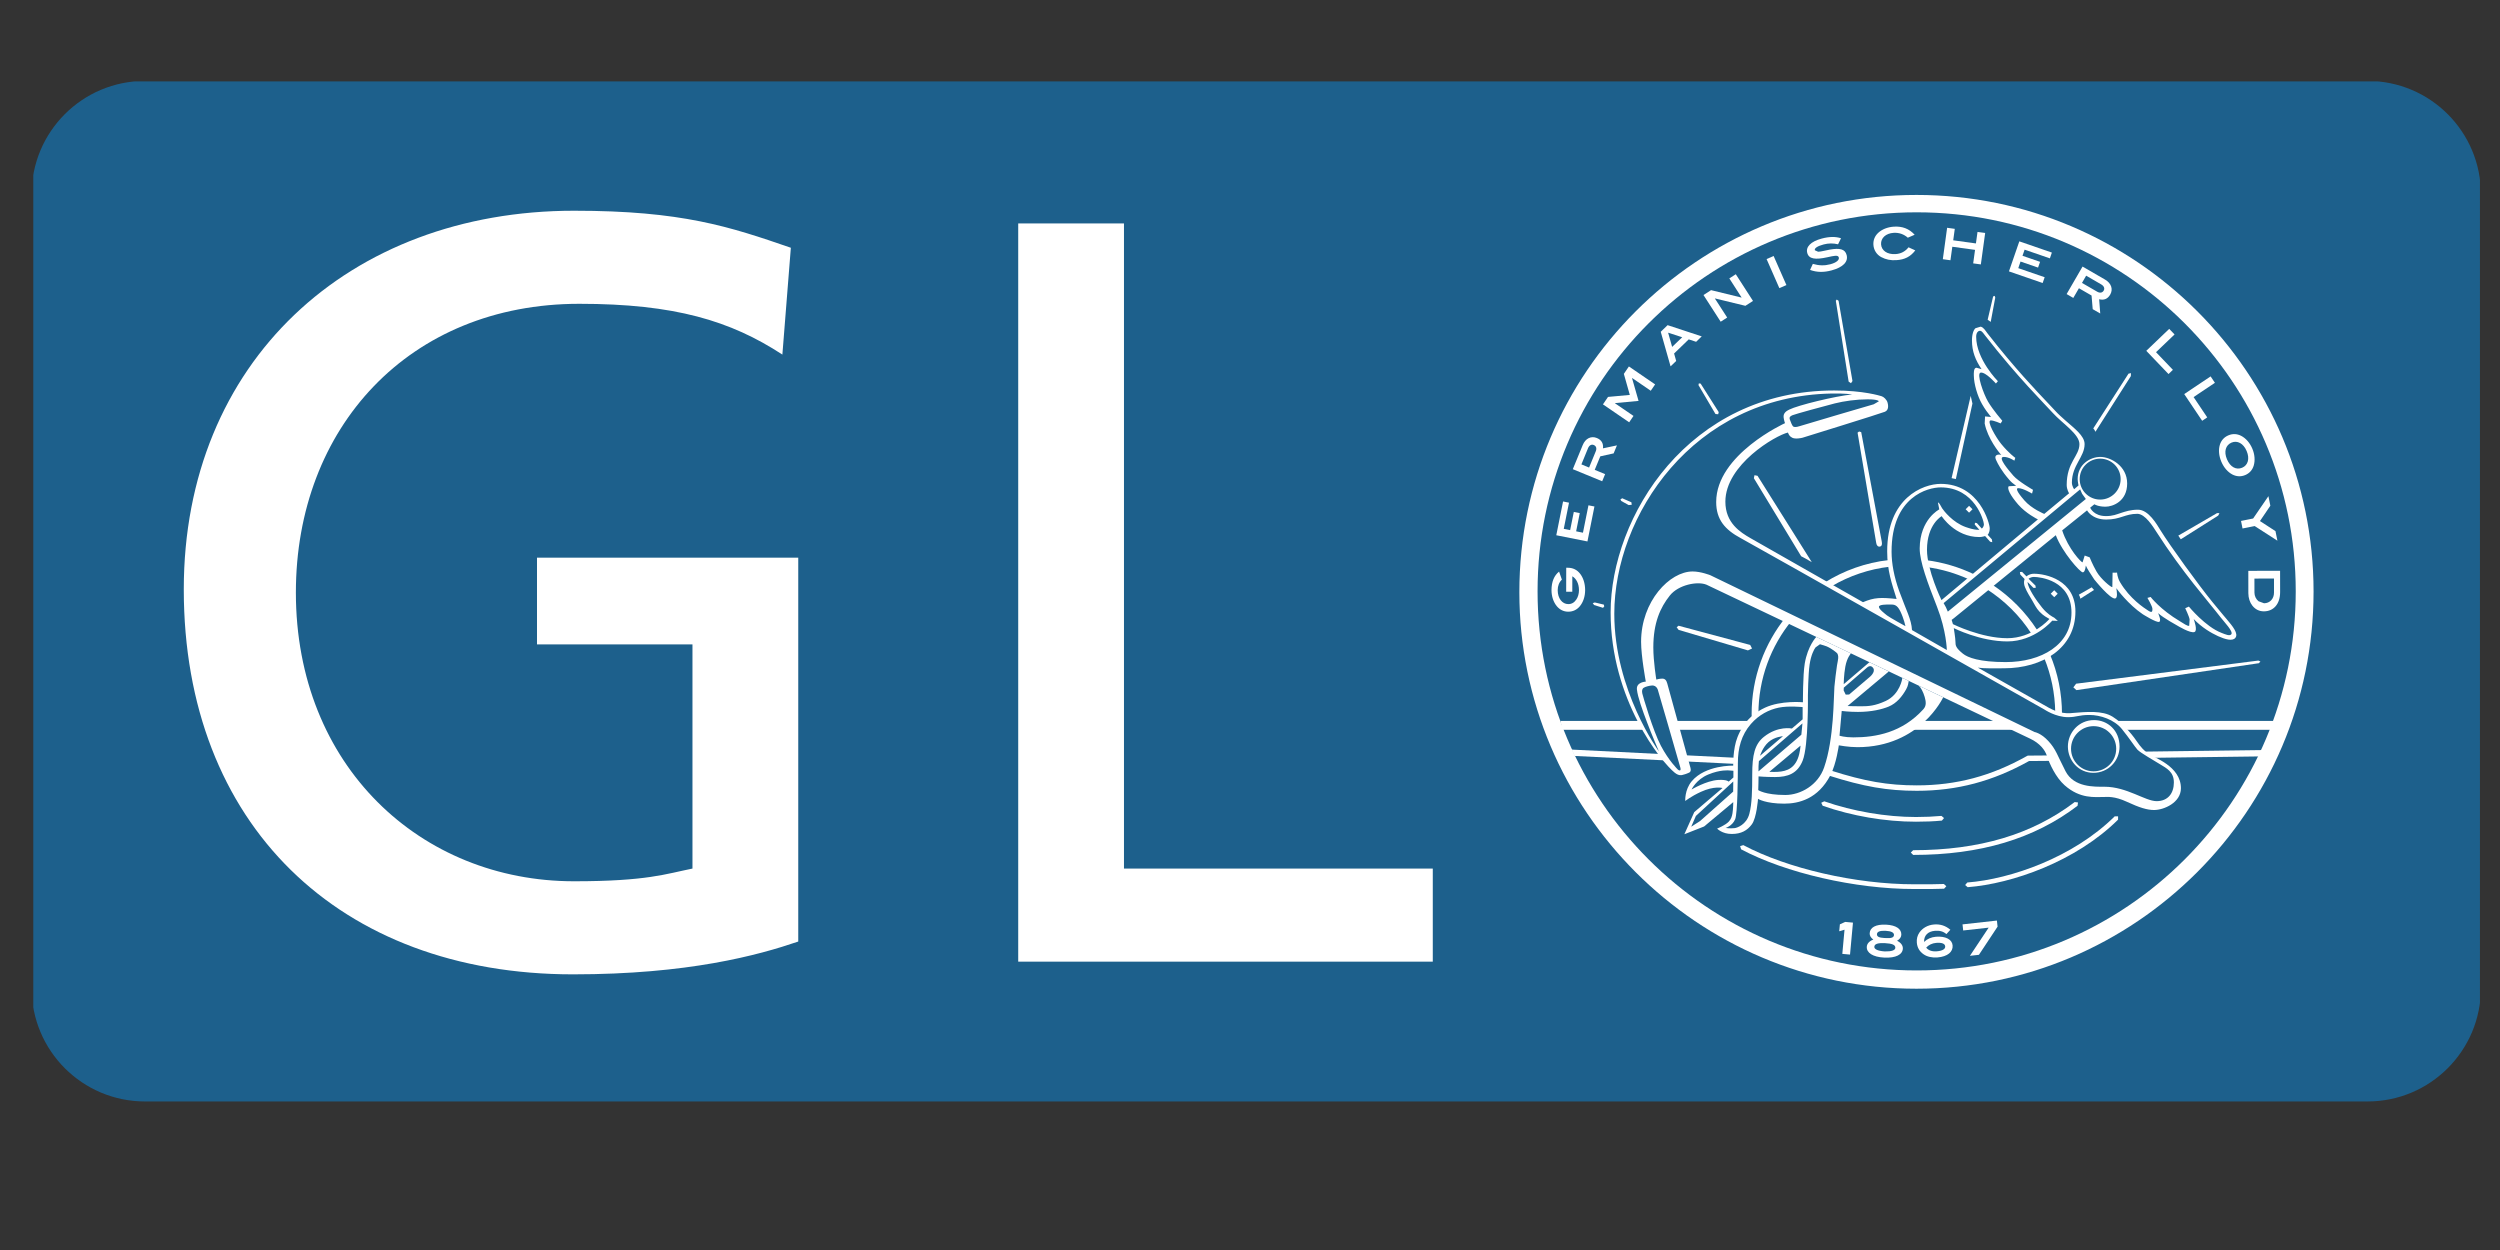 <?xml version="1.0" encoding="utf-8"?>
<!-- Generator: Adobe Illustrator 16.0.4, SVG Export Plug-In . SVG Version: 6.00 Build 0)  -->
<!DOCTYPE svg PUBLIC "-//W3C//DTD SVG 1.1//EN" "http://www.w3.org/Graphics/SVG/1.1/DTD/svg11.dtd">
<svg version="1.1" id="Ebene_1" xmlns="http://www.w3.org/2000/svg" xmlns:xlink="http://www.w3.org/1999/xlink" x="0px" y="0px"
	 width="230px" height="115px" viewBox="0 0 230 115" enable-background="new 0 0 230 115" xml:space="preserve">
<rect x="0" y="0" width="230" height="115" fill="#333333" stroke="none"/>
<g>
	<g>
		<defs>
			<polygon id="SVGID_1_" points="3.062,7.486 228.153,7.486 228.153,101.334 3.062,101.334 3.062,7.486 			"/>
		</defs>
		<clipPath id="SVGID_2_">
			<use xlink:href="#SVGID_1_"  overflow="visible"/>
		</clipPath>
		<path clip-path="url(#SVGID_2_)" fill="#1D608C" d="M115.577,7.446h102.234c5.761,0,10.433,4.669,10.433,10.43v73.023
			c0,5.766-4.672,10.435-10.433,10.435H13.343c-5.763,0-10.433-4.669-10.433-10.435V17.876c0-5.761,4.67-10.43,10.433-10.43"/>
	</g>
	<path fill="#FFFFFF" d="M71.979,32.622c-4.766-3.115-9.923-4.672-18.681-4.672c-15.666,0-26.077,11.387-26.077,26.565
		c0,15.956,11.483,26.562,25.591,26.562c6.713,0,8.464-0.682,10.895-1.169V59.282H49.404v-7.979h24.035v35.319
		c-3.699,1.264-10.121,3.018-20.724,3.018c-21.504,0-35.807-13.817-35.807-35.421c0-20.917,15.178-34.832,35.904-34.832
		c9.923,0,14.303,1.46,19.946,3.406"/>
	<polyline fill="#FFFFFF" points="93.676,20.556 103.405,20.556 103.405,79.909 131.816,79.909 131.816,88.472 93.676,88.472 	"/>
	<g>
		<defs>
			<path id="SVGID_3_" d="M139.781,54.479c0,20.172,16.367,36.54,36.542,36.54c20.171,0,36.542-16.368,36.542-36.54
				c0-20.171-16.371-36.544-36.542-36.544C156.148,17.934,139.781,34.307,139.781,54.479L139.781,54.479L139.781,54.479z"/>
		</defs>
		<clipPath id="SVGID_4_">
			<use xlink:href="#SVGID_3_"  overflow="visible"/>
		</clipPath>
		<path clip-path="url(#SVGID_4_)" fill="#FFFFFF" d="M164.31,56.752c-1.976,2.451-3.16,5.563-3.16,8.951l0.011,0.355l0.613-0.357
			c0-3.274,1.157-6.287,3.092-8.64"/>
		<path clip-path="url(#SVGID_4_)" fill="#FFFFFF" d="M173.765,51.523c-2.132,0.247-4.122,0.965-5.862,2.051l0.627,0.347
			c1.602-0.938,3.408-1.564,5.337-1.784"/>
		<path clip-path="url(#SVGID_4_)" fill="#FFFFFF" d="M181.633,52.847c-1.375-0.666-2.87-1.116-4.443-1.315l0.118,0.647
			c1.333,0.185,2.605,0.562,3.789,1.102"/>
		<path clip-path="url(#SVGID_4_)" fill="#FFFFFF" d="M187.43,57.981c-1.076-1.668-2.488-3.096-4.141-4.191l-0.498,0.42
			c1.638,1.051,3.038,2.445,4.096,4.081"/>
		<path clip-path="url(#SVGID_4_)" fill="#FFFFFF" d="M189.703,65.705c0-1.952-0.392-3.814-1.106-5.511l-0.529,0.347
			c0.634,1.544,0.989,3.23,1.013,4.991"/>
		<polyline clip-path="url(#SVGID_4_)" fill="#FFFFFF" points="155.209,70.059 159.504,70.271 159.576,69.71 155.05,69.485 		"/>
		<polyline clip-path="url(#SVGID_4_)" fill="#FFFFFF" points="152.693,69.367 144.587,68.961 144.866,69.548 153.164,69.954 		"/>
		<polyline clip-path="url(#SVGID_4_)" fill="#FFFFFF" points="197.144,69.15 208.253,69.005 207.974,69.59 197.947,69.719 		"/>
		<polyline clip-path="url(#SVGID_4_)" fill="#FFFFFF" points="151.207,67.141 143.744,67.141 143.559,66.327 150.742,66.327 		"/>
		<polyline clip-path="url(#SVGID_4_)" fill="#FFFFFF" points="160.253,67.141 154.435,67.141 154.201,66.327 160.824,66.327 		"/>
		<polyline clip-path="url(#SVGID_4_)" fill="#FFFFFF" points="185.277,67.141 175.907,67.141 176.963,66.327 183.624,66.327 		"/>
		<polyline clip-path="url(#SVGID_4_)" fill="#FFFFFF" points="194.769,66.327 209.669,66.327 209.173,67.141 195.581,67.141 		"/>
		<path clip-path="url(#SVGID_4_)" fill="#FFFFFF" d="M167.554,73.854l0.134,0.277c2.702,0.945,5.75,1.466,8.582,1.466
			c0.853,0,1.629-0.03,2.385-0.103l0.196-0.233l-0.235-0.198c-0.742,0.067-1.51,0.102-2.346,0.102c-2.745,0-5.82-0.525-8.438-1.444
			L167.554,73.854L167.554,73.854z"/>
		<path clip-path="url(#SVGID_4_)" fill="#FFFFFF" d="M190.873,73.788c-3.917,2.982-8.778,4.43-14.862,4.43l-0.217,0.217
			l0.217,0.218c6.181,0,11.128-1.479,15.123-4.521l0.044-0.304L190.873,73.788L190.873,73.788z"/>
		<path clip-path="url(#SVGID_4_)" fill="#FFFFFF" d="M194.556,75.101c-3.812,3.775-9.559,5.778-13.563,6.088l-0.201,0.233
			l0.234,0.199c4.085-0.317,9.949-2.359,13.836-6.213l0.002-0.308H194.556L194.556,75.101z"/>
		<path clip-path="url(#SVGID_4_)" fill="#FFFFFF" d="M160.091,77.843l0.091,0.294c4.107,2.183,10.499,3.652,15.9,3.652h0.524
			c0.825,0,1.606,0.003,2.249-0.027l0.208-0.227l-0.227-0.208c-0.633,0.027-1.41,0.027-2.23,0.027h-0.524
			c-5.339,0-11.647-1.448-15.697-3.602L160.091,77.843L160.091,77.843z"/>
		<path clip-path="url(#SVGID_4_)" fill="#FFFFFF" d="M186.607,69.516l-0.065,0.005l-0.055,0.027
			c-3.283,1.849-6.505,2.706-10.144,2.706c-2.646,0-4.797-0.372-7.933-1.375l-0.15,0.476c3.189,1.017,5.382,1.398,8.083,1.398
			c3.704,0,6.989-0.871,10.328-2.738l2.143-0.017l-0.005-0.499"/>
		<path clip-path="url(#SVGID_4_)" fill="#FFFFFF" d="M176.332,89.28c-19.259,0-34.876-15.612-34.876-34.874
			c0-19.261,15.617-34.873,34.876-34.873c19.262,0,34.876,15.612,34.876,34.873C211.208,73.668,195.594,89.28,176.332,89.28
			 M176.313,17.89c-20.148,0-36.537,16.387-36.537,36.535c0,20.146,16.389,36.537,36.537,36.537
			c20.146,0,36.535-16.391,36.535-36.537C212.849,34.277,196.46,17.89,176.313,17.89"/>
		<path clip-path="url(#SVGID_4_)" fill="#FFFFFF" d="M145.354,52.762c0.296,0.369,0.479,0.907,0.479,1.532
			c-0.002,0.586-0.183,1.113-0.487,1.479c-0.274,0.33-0.64,0.503-1.064,0.503c-0.421,0-0.781-0.178-1.057-0.508
			c-0.308-0.375-0.487-0.904-0.487-1.479c0.003-0.765,0.244-1.344,0.698-1.703l0.258,0.74c-0.251,0.235-0.386,0.57-0.386,0.968
			c0,0.755,0.416,1.284,0.976,1.284c0.305,0,0.552-0.141,0.741-0.428c0.148-0.217,0.24-0.524,0.24-0.856
			c0.003-0.597-0.254-1.075-0.612-1.274l-0.002,1.418h-0.563l0.005-2.204h0.168C144.702,52.235,145.074,52.415,145.354,52.762"/>
		<polyline clip-path="url(#SVGID_4_)" fill="#FFFFFF" points="146.045,49.813 143.178,49.243 143.802,46.135 144.349,46.246 
			143.866,48.655 144.453,48.771 144.79,47.098 145.338,47.207 145.005,48.882 145.632,49.009 146.138,46.488 146.688,46.597 		"/>
		<path clip-path="url(#SVGID_4_)" fill="#FFFFFF" d="M146.625,40.94c-0.206-0.085-0.414,0.021-0.529,0.3l-0.607,1.484l0.707,0.291
			l0.612-1.488C146.923,41.25,146.849,41.033,146.625,40.94 M148.455,41.712l-1.229,0.272l-0.511,1.243l0.957,0.393l-0.271,0.656
			l-2.703-1.112l0.91-2.211c0.249-0.62,0.778-0.874,1.303-0.656c0.426,0.175,0.615,0.497,0.562,0.95l1.285-0.273L148.455,41.712
			L148.455,41.712z"/>
		<polyline clip-path="url(#SVGID_4_)" fill="#FFFFFF" points="151.87,35.95 150.155,34.776 150.148,34.79 150.747,36.883 
			148.577,37.086 148.57,37.096 150.282,38.265 149.883,38.852 147.471,37.202 147.939,36.516 149.942,36.333 149.394,34.397 
			149.859,33.713 152.271,35.365 		"/>
		<path clip-path="url(#SVGID_4_)" fill="#FFFFFF" d="M153.467,30.607l0.369,1.308l0.927-0.888 M156.043,31.446l-0.68-0.224
			l-1.347,1.301l0.193,0.686l-0.517,0.497l-0.905-3.182l0.633-0.61l3.14,1.033L156.043,31.446L156.043,31.446z"/>
		<polyline clip-path="url(#SVGID_4_)" fill="#FFFFFF" points="160.576,28.135 157.782,27.456 157.769,27.46 158.901,29.214 
			158.303,29.598 156.72,27.142 157.418,26.693 160.214,27.377 160.228,27.373 159.098,25.612 159.693,25.229 161.276,27.687 		"/>
		<polyline clip-path="url(#SVGID_4_)" fill="#FFFFFF" points="163.7,26.509 162.526,23.835 163.173,23.551 164.35,26.227 		"/>
		<path clip-path="url(#SVGID_4_)" fill="#FFFFFF" d="M167.778,22.488c-0.589,0.157-0.864,0.351-0.813,0.536l0.301,0.136
			c0.286-0.004,0.643-0.12,1.09-0.198c0.906-0.155,1.389-0.053,1.534,0.501c0.164,0.61-0.316,1.127-1.388,1.414
			c-0.707,0.189-1.333,0.189-1.976-0.044l0.254-0.557c0.561,0.167,1.079,0.177,1.606,0.037c0.568-0.15,0.845-0.397,0.783-0.628
			c-0.068-0.25-0.433-0.152-1.043-0.021c-1.111,0.248-1.712,0.171-1.86-0.393c-0.149-0.552,0.312-1.051,1.333-1.323
			c0.689-0.186,1.286-0.192,1.773-0.028l-0.271,0.555C168.647,22.366,168.218,22.373,167.778,22.488"/>
		<path clip-path="url(#SVGID_4_)" fill="#FFFFFF" d="M175.519,21.869c-0.344-0.305-0.783-0.481-1.305-0.448
			c-0.727,0.046-1.19,0.487-1.156,1.054c0.037,0.573,0.562,0.952,1.336,0.901c0.492-0.032,0.874-0.231,1.192-0.624l0.619,0.286
			c-0.448,0.583-0.981,0.851-1.744,0.896c-0.516,0.035-0.957-0.052-1.394-0.284c-0.407-0.219-0.685-0.643-0.714-1.13
			c-0.025-0.42,0.123-0.799,0.437-1.095c0.347-0.323,0.856-0.534,1.444-0.573c0.785-0.049,1.404,0.189,1.915,0.744"/>
		<polyline clip-path="url(#SVGID_4_)" fill="#FFFFFF" points="181.533,24.23 181.704,22.987 179.613,22.701 179.441,23.944 
			178.74,23.847 179.135,20.956 179.84,21.054 179.696,22.109 181.785,22.396 181.931,21.338 182.635,21.435 182.238,24.327 		"/>
		<polyline clip-path="url(#SVGID_4_)" fill="#FFFFFF" points="184.823,24.967 185.778,22.204 188.772,23.237 188.59,23.768 
			186.264,22.969 186.069,23.533 187.687,24.087 187.502,24.619 185.889,24.062 185.681,24.669 188.109,25.506 187.924,26.037 		"/>
		<path clip-path="url(#SVGID_4_)" fill="#FFFFFF" d="M193.542,26.73c0.11-0.189,0.032-0.411-0.229-0.564l-1.387-0.804l-0.383,0.666
			l1.389,0.804C193.195,26.984,193.419,26.943,193.542,26.73 M192.529,28.443l-0.106-1.255l-1.162-0.67l-0.518,0.892l-0.614-0.356
			l1.465-2.53l2.07,1.197c0.577,0.335,0.76,0.887,0.476,1.38c-0.233,0.401-0.575,0.545-1.019,0.429l0.1,1.312L192.529,28.443
			L192.529,28.443z"/>
		<polyline clip-path="url(#SVGID_4_)" fill="#FFFFFF" points="197.458,32.276 199.567,30.256 200.06,30.769 198.354,32.401 
			199.907,34.025 199.503,34.413 		"/>
		<polyline clip-path="url(#SVGID_4_)" fill="#FFFFFF" points="200.949,36.254 203.376,34.628 203.772,35.217 201.811,36.532 
			203.065,38.399 202.599,38.713 		"/>
		<path clip-path="url(#SVGID_4_)" fill="#FFFFFF" d="M206.691,41.493c-0.296-0.702-0.858-0.999-1.39-0.774
			c-0.542,0.231-0.721,0.827-0.42,1.537c0.303,0.714,0.854,1.005,1.397,0.774C206.813,42.808,206.992,42.197,206.691,41.493
			 M205.383,43.656c-0.42-0.22-0.788-0.631-1.021-1.181c-0.231-0.545-0.273-1.098-0.137-1.55c0.125-0.411,0.397-0.711,0.79-0.875
			c0.391-0.167,0.793-0.148,1.174,0.048c0.43,0.222,0.797,0.64,1.024,1.176c0.229,0.536,0.265,1.095,0.131,1.553
			c-0.122,0.411-0.388,0.711-0.781,0.878C206.171,43.87,205.767,43.852,205.383,43.656"/>
		<polyline clip-path="url(#SVGID_4_)" fill="#FFFFFF" points="207.43,48.397 206.312,48.621 206.174,47.926 207.287,47.702 
			208.694,45.647 208.872,46.527 207.916,47.937 209.344,48.863 209.521,49.744 		"/>
		<path clip-path="url(#SVGID_4_)" fill="#FFFFFF" d="M207.786,55.315l0.504,0.185c0.533,0,0.92-0.407,0.918-0.98v-1.296
			l-1.801,0.005l0.003,1.296C207.41,54.834,207.558,55.134,207.786,55.315 M208.28,56.244c-0.423,0.002-0.782-0.173-1.058-0.518
			c-0.236-0.295-0.374-0.707-0.374-1.15l-0.003-2.059l2.923-0.002l0.003,1.96C209.773,55.56,209.178,56.242,208.28,56.244"/>
		<polyline clip-path="url(#SVGID_4_)" fill="#FFFFFF" points="169.493,87.756 169.696,85.532 169.209,85.677 169.269,85.038 
			169.759,84.816 170.473,84.881 170.202,87.822 		"/>
		<path clip-path="url(#SVGID_4_)" fill="#FFFFFF" d="M174.246,86.025c0.012-0.229-0.247-0.365-0.778-0.392
			c-0.511-0.022-0.777,0.079-0.788,0.312c-0.013,0.224,0.202,0.326,0.655,0.349l0.236,0.01
			C174.018,86.327,174.234,86.244,174.246,86.025 M174.37,87.203c0.017-0.277-0.293-0.399-0.938-0.432
			c-0.654-0.033-0.981,0.062-0.994,0.335c-0.011,0.219,0.306,0.377,0.952,0.425C174.033,87.545,174.358,87.423,174.37,87.203
			 M175.062,87.274c-0.028,0.546-0.643,0.878-1.71,0.825c-1.062-0.053-1.636-0.446-1.608-0.991c0.015-0.287,0.222-0.522,0.601-0.667
			c-0.232-0.169-0.347-0.363-0.335-0.585c0.028-0.529,0.56-0.832,1.502-0.788c0.94,0.048,1.435,0.404,1.41,0.932
			c-0.013,0.226-0.137,0.4-0.391,0.55C174.893,86.731,175.075,86.988,175.062,87.274"/>
		<path clip-path="url(#SVGID_4_)" fill="#FFFFFF" d="M178.188,87.52c0.522-0.041,0.791-0.213,0.771-0.452
			c-0.019-0.25-0.303-0.365-0.824-0.324c-0.377,0.032-0.705,0.191-0.925,0.439C177.416,87.437,177.747,87.557,178.188,87.52
			 M178.113,86.179c0.892-0.068,1.486,0.26,1.527,0.801c0.049,0.587-0.457,1.03-1.393,1.104c-0.505,0.039-0.957-0.067-1.273-0.287
			c-0.377-0.256-0.592-0.624-0.626-1.078c-0.028-0.336,0.049-0.646,0.23-0.914c0.294-0.429,0.781-0.706,1.359-0.753
			c0.568-0.046,1.056,0.113,1.497,0.487l-0.365,0.398c-0.298-0.257-0.626-0.336-1.056-0.301c-0.649,0.053-1.02,0.432-0.998,1.023
			C177.298,86.383,177.672,86.215,178.113,86.179"/>
		<polyline clip-path="url(#SVGID_4_)" fill="#FFFFFF" points="182.061,87.843 181.232,87.936 182.957,85.343 180.613,85.604 
			180.552,85.043 183.715,84.691 183.777,85.251 		"/>
		<polygon clip-path="url(#SVGID_4_)" fill="#FFFFFF" points="189.308,54.621 188.989,54.94 188.666,54.621 188.989,54.301 
			189.308,54.621 		"/>
		<polygon clip-path="url(#SVGID_4_)" fill="#FFFFFF" points="181.469,46.851 181.154,47.166 180.84,46.851 181.154,46.537 
			181.469,46.851 		"/>
		<path clip-path="url(#SVGID_4_)" fill="#FFFFFF" d="M205.279,58.357c-0.157,0.184-0.55,0.003-0.885-0.127
			c-1.49-0.559-3.016-2.424-3.016-2.424l-0.337,0.151c0,0,0.374,0.78,0.404,1.032l-0.037,0.58c-0.148,0.064-0.497-0.199-0.853-0.411
			c-1.821-1.086-2.696-2.237-2.696-2.237l-0.296,0.085c0,0,0.462,0.77,0.462,1.021c0,0.252-0.046,0.37-0.377,0.157
			c-0.399-0.258-1.7-1.093-2.604-2.625c-0.257-0.439-0.272-0.878-0.272-0.878l-0.414,0.004l-0.023,1.331
			c-0.106,0.037-1.061-0.741-1.457-1.439c-0.377-0.659-0.629-1.303-0.629-1.303l-0.456-0.164l-0.198,0.628
			c-0.125,0-1.312-1.233-1.874-2.944c0.477-0.393,2.288-1.841,2.288-1.841s0.432,0.844,1.758,0.844c1.331,0,1.731-0.527,2.868-0.527
			c0.728,0,1.457,1.202,1.768,1.682c2.361,3.688,4.803,6.426,5.894,7.843C204.623,57.224,205.492,58.105,205.279,58.357
			 M179.2,56.271l-0.179-0.407l-0.208-0.378l12.561-10.465l0.179,0.407l0.344,0.48L179.2,56.271L179.2,56.271z M188.082,65.273
			c0,0,1.032,0.707,2.178,0.707c0.803,0,0.964-0.203,1.967-0.203c1.008,0,2.275,0.425,2.977,1.282
			c0.697,0.861,1.193,1.634,1.439,1.91c0.249,0.275,1.532,1.003,2.098,1.354c0.568,0.352,1.255,0.67,1.255,1.661
			s-0.539,1.722-1.588,1.722c-1.051,0-2.74-1.326-4.796-1.326c-0.932,0-2.81,0.071-3.584-1.428
			c-0.771-1.502-0.888-2.026-1.574-2.769c-0.683-0.746-1.268-0.834-1.268-0.834l-29.835-14.428c0,0-0.866-0.346-1.629-0.346
			c-2.109,0-4.742,2.736-4.742,6.474c0,1.312,0.433,3.66,0.433,3.66s-0.894,0.035-0.817,0.723c0.071,0.694,0.513,1.916,0.934,3.027
			c0.42,1.113,1.093,2.679,1.093,2.679s-4.108-5.604-4.108-12.67c0-8.98,7.192-20.012,19.993-20.264
			c0.433-0.007,1.202-0.009,1.896,0.083c-1.597,0.159-4.998,0.998-5.793,1.395c-0.183,0.098-0.587,0.28-0.516,0.742
			c0.042,0.296,0.125,0.506,0.125,0.506s-6.331,2.877-6.331,7.257c0,1.609,0.804,2.544,2.26,3.323
			C161.6,50.292,188.082,65.273,188.082,65.273 M184.676,59.011c2.517,0,4.129-1.91,4.129-1.91l0.52,0.021l-0.337-0.295
			c-0.181-0.093-0.619-0.319-1.109-0.92c-0.552-0.675-1.333-1.834-1.343-2.368c0.273,0.27,0.506,0.513,0.541,0.547h0.21
			l-0.021-0.208l-0.636-0.629c0,0,0.169-0.17,0.498-0.17c0.521,0,3.449,0.298,3.449,3.281c0,2.982-2.794,4.552-6.049,4.552
			c-2.401,0-3.494-0.411-3.94-0.774c-0.656-0.533-0.686-0.748-0.686-1.096c0-0.307-0.155-1.256-0.155-1.256
			S182.159,59.011,184.676,59.011 M152.552,63.572c0,0,1.964,6.736,2.045,7.066c0.081,0.335-0.13,0.252-0.222,0.174
			c-0.033-0.028-0.847-0.826-1.569-2.195c-0.728-1.371-1.663-4.582-1.714-4.815c-0.05-0.229-0.03-0.433,0.143-0.534
			c0.169-0.102,0.481-0.175,0.704-0.199C152.462,63.007,152.552,63.572,152.552,63.572 M172.853,36.92l-0.47,0.274
			c0,0-6.335,1.851-6.771,1.999c-0.433,0.147-0.58,0.092-0.649,0.035s-0.208-0.356-0.296-0.626c-0.076-0.233,0.03-0.305,0.242-0.402
			c0.201-0.092,3.034-0.869,3.892-1.086c0.854-0.215,1.996-0.375,3.013-0.375S172.853,36.92,172.853,36.92 M173.901,55.615
			c0.338,0,0.624-0.002,0.927,0.62c0.33,0.677,0.474,1.373,0.474,1.373s-1.477-0.809-1.701-0.992
			c-0.219-0.182-0.739-0.565-0.739-0.787C172.861,55.608,173.538,55.615,173.901,55.615 M174.024,50.755
			c0-5.085,3.352-5.915,4.521-5.915c3.143,0,3.974,3.106,3.974,3.383c0,0.277-0.195,0.404-0.195,0.404l-0.449-0.502l-0.178-0.032
			l-0.019,0.171l0.423,0.474c0,0-0.367,0.069-1.264-0.252c-1.184-0.42-2.01-1.492-2.16-1.723c-0.146-0.234-0.282-0.569-0.386-0.523
			l0.122,0.625c0,0-1.782,0.901-1.801,3.581c-0.007,1.229,0.74,3.198,1.595,5.384c0.871,2.23,0.901,3.973,0.901,3.973
			s-2.895-1.665-3.205-1.836c-0.053-0.986-0.515-1.771-1.181-3.6C174.258,53.085,174.024,51.837,174.024,50.755 M186.24,46.033
			c-0.34-0.388-0.937-1.123-0.555-1.123c0.432,0,1.264,0.499,1.264,0.499l0.088-0.344c0,0-1.352-0.778-1.805-1.298
			c-0.445-0.52-1.502-1.731-0.883-1.731c0.47,0,0.971,0.347,0.971,0.347l0.088-0.261c0,0-0.607-0.432-1.298-1.281
			c-0.477-0.584-1.401-2.165-0.953-2.165c0.277,0,0.901,0.277,0.901,0.277l0.155-0.24c0,0-0.866-1.003-1.315-1.766
			c-0.404-0.688-1.102-2.604-0.674-2.667c0.466-0.069,1.399,1.003,1.399,1.003l0.183-0.212c0,0-1.999-2.013-1.999-4.097
			c0-0.395,0.211-0.565,0.382-0.538c0.169,0.03,0.305,0.257,0.483,0.485c2.943,3.775,5.413,6.215,6.196,7.08
			c0.867,0.952,2.44,1.938,2.44,2.855c0,1.101-1.172,1.662-1.172,3.757c0,0.437,0.22,0.768,0.22,0.768l-2.285,1.899
			C188.072,47.281,186.914,46.814,186.24,46.033 M193.213,42.197c1.04,0,1.886,0.841,1.886,1.881s-0.846,1.883-1.886,1.883
			c-1.037,0-1.881-0.844-1.881-1.883S192.176,42.197,193.213,42.197 M204.868,56.979l-0.319-0.377l-1.023-1.236
			c-1.229-1.507-3.87-5.141-4.755-6.571c-0.331-0.534-1.098-1.902-2.075-1.902c-0.682,0-1.157,0.167-1.558,0.295
			c-0.42,0.137-0.75,0.292-1.394,0.292c-1.118,0-1.435-0.742-1.45-0.772l0.388-0.314c0,0,0.335,0.222,1.021,0.222
			s1.996-0.499,1.996-2.135c0-1.636-1.539-2.445-2.467-2.445c-0.935,0-2.087,0.693-2.087,2.036c0,0.229,0.08,0.589,0.08,0.589
			l-0.403,0.347c0,0-0.208-0.272-0.208-0.61c0-1.597,1.169-2.348,1.169-3.541c0-0.767-0.954-1.455-1.779-2.185
			c-0.321-0.287-0.658-0.584-0.914-0.869l-0.627-0.666c-1.111-1.169-3.182-3.35-5.558-6.396l-0.092-0.12
			c-0.16-0.212-0.345-0.527-0.599-0.568l-0.47,0.143c-0.175,0.147-0.323,0.545-0.323,1.128c0,1.026,0.336,1.827,0.883,2.639
			l-0.466-0.132c-0.282,0-0.248,0.548-0.245,0.728c0.007,0.756,0.334,1.881,0.751,2.609c0.27,0.474,0.533,0.825,0.831,1.194
			l-0.548-0.051l-0.036,0.647c0.271,1.377,1.33,2.699,1.532,2.897c-0.209-0.079-0.72-0.055-0.495,0.439
			c0.183,0.402,0.49,1,1.221,1.844c0.185,0.215,0.323,0.335,0.637,0.557l-0.688,0.04c-0.162,0.203,0.132,0.824,0.869,1.677
			c0.714,0.82,1.77,1.354,1.819,1.372l-8.869,7.426c0,0-1.335-2.751-1.335-4.621c0-2.362,1.351-3.101,1.351-3.101
			s1.221,1.92,3.467,1.92c0.256,0,0.528-0.091,0.528-0.091l0.463,0.518l0.198,0.048l-0.037-0.263l-0.386-0.42
			c0,0,0.188-0.164,0.188-0.597c0-0.432-0.934-4.087-4.508-4.087c-1.652,0-4.925,1.308-4.925,6.202c0,1.807,0.428,2.959,0.867,4.387
			c-1.474-0.152-2.035-0.147-3.094,0.296c-3.882-2.211-9.688-5.515-10.329-5.88c-0.967-0.555-2.331-1.412-2.331-3.367
			c0-3.413,4.631-6.1,5.754-6.36c0.078,0.175,0.136,0.344,0.395,0.476c0.289,0.148,0.83,0.032,0.95,0
			c0.115-0.037,7.177-2.22,7.581-2.39c0.402-0.17,0.284-0.676,0.247-0.822c-0.076-0.298-0.365-0.557-0.563-0.61
			c-0.152-0.042-1.656-0.524-4.358-0.524c-13.398,0-20.562,11.62-20.562,20.416c0,8.057,4.679,13.767,5.892,14.744
			c0.387,0.312,0.646,0.23,0.737,0.203c0.095-0.025,0.275-0.062,0.587-0.203c0.257-0.116,0.122-0.467,0.108-0.521
			c-0.012-0.051-2.033-7.407-2.116-7.694c-0.079-0.286-0.203-0.437-0.463-0.437c-0.258,0-0.542,0.088-0.542,0.088
			s-0.275-1.664-0.275-2.962c0-2.248,0.633-3.66,1.523-4.776c0.79-0.989,2.551-1.333,3.372-0.989
			c0.265,0.111,28.266,13.451,29.771,14.163c0.906,0.426,1.373,1.059,1.539,1.569c0.249,0.765,0.831,2.003,1.626,2.71
			c1.439,1.28,2.782,1.086,3.656,1.086c0.274,0,0.931-0.092,2.081,0.443c1.146,0.531,1.86,0.756,2.501,0.756
			c0.889,0,2.47-0.67,2.47-2.003c0-2.048-2.549-2.852-2.958-3.143c-0.411-0.291-0.728-0.614-1.155-1.247
			c-0.425-0.634-1.566-1.987-2.537-2.376c-1.081-0.434-2.676-0.189-3.547-0.139s-1.605-0.306-1.947-0.494
			c-0.342-0.189-6.533-3.695-6.533-3.695c0.636,0.089,1.481,0.059,2.391,0.059c3.569,0,6.58-1.872,6.58-5.222
			c0-2.93-2.771-3.477-3.81-3.477c-0.417,0-0.648,0.203-0.694,0.245l-0.404-0.417l-0.2,0.015l0.034,0.23l0.4,0.417
			c0,0-0.144,0.3,0.032,0.739c0.193,0.483,0.46,0.876,0.653,1.206c0.215,0.358,0.372,0.724,0.672,1.042
			c0.398,0.42,0.688,0.534,0.925,0.684c-0.108,0.127-1.604,1.77-3.87,1.77c-2.412,0-4.986-1.285-5.007-1.294l-0.118-0.393
			l0.201-0.15l9.381-7.639c0.586,1.558,2.234,3.415,2.479,3.415c0.139,0,0.225-0.186,0.286-0.623c0.09,0.245,0.446,0.79,0.767,1.271
			c0.013,0.021,1.53,1.901,1.948,1.754c0.22-0.079,0.141-0.598,0.088-0.948c0.035,0.075,1.104,1.506,2.429,2.401
			c0,0,1.292,0.815,1.521,0.7c0.212-0.106-0.079-0.721-0.104-0.804c0.455,0.439,1.771,1.151,1.779,1.158c0,0,1.208,0.74,1.571,0.58
			c0.296-0.124-0.023-1.044-0.079-1.192c0.751,0.781,1.585,1.271,2.244,1.576c0.663,0.296,1.311,0.484,1.583,0.164
			C205.973,58.303,205.401,57.609,204.868,56.979"/>
		<path clip-path="url(#SVGID_4_)" fill="#FFFFFF" d="M169.114,60.556c-0.019,0.226-0.042,0.251-0.111,0.665
			c-0.069,0.416-0.201,1.545-0.238,1.962c-0.074,0.89-0.022,4.767-0.947,7.423c-0.561,1.62-2.153,2.533-3.569,2.533
			c-1.856,0-2.491-0.448-2.491-0.448l0.019-0.658l0.009-0.604c0,0,0.659,0.06,1.516,0.06c1.182,0,2.071-0.32,2.545-1.516
			c0.545-1.377,0.48-5.984,0.48-5.984s0.025-1.949,0.155-2.842c0.131-0.896,0.415-1.416,0.547-1.585l0.401-0.286h0.03l0.578,0.185
			c0.483,0.203,0.922,0.577,0.978,0.638C169.067,60.158,169.135,60.327,169.114,60.556 M161.922,69.534c0,0,0.229-0.776,0.782-1.264
			c0.557-0.49,1.329-0.541,1.329-0.541L161.922,69.534L161.922,69.534z M165.646,68.599c0,0-0.025,0.648-0.261,1.222
			c-0.425,1.033-1.264,1.197-2.17,1.197c-0.316,0-0.437-0.01-0.437-0.01L165.646,68.599L165.646,68.599z M161.782,70.967
			l0.002-0.476l0.033-0.468l4.008-3.47l-0.101,1.042L161.782,70.967L161.782,70.967z M161.205,71.26
			c0,1.504-0.025,2.688-0.264,3.607c-0.261,1.008-1.146,1.299-1.349,1.319c-0.458,0.053-0.837-0.014-0.837-0.014
			s0.628-0.188,0.882-0.803c0.218-0.531,0.248-3.784,0.248-5.171c0-1.382,0.32-2.575,1.196-3.59c0.752-0.864,1.678-1.321,2.57-1.507
			c0.897-0.183,2.192-0.049,2.192-0.049v1.125l-0.986,0.847c0,0-1.274-0.278-2.584,0.771
			C161.434,68.469,161.205,69.455,161.205,71.26 M159.035,71.914c0,0-0.129-0.208-0.969-0.159c-1.104,0.069-2.443,0.883-2.443,0.883
			s0.413-0.915,1.533-1.382c1.116-0.465,1.891-0.377,1.891-0.377l0.425,0.032v0.616L159.035,71.914L159.035,71.914z M159.451,72.829
			l-3.045,2.707l-0.814,0.521l0.43-0.991l3.438-3.17L159.451,72.829L159.451,72.829z M169.629,63.266l2.156-1.865
			c0,0,0.323-0.3,0.557,0.071c0.229,0.368-0.337,0.818-0.337,0.818l-1.884,1.606l-0.316,0.009l-0.188-0.388L169.629,63.266
			L169.629,63.266z M176.512,63.075c0.202,0.167,0.421,0.571,0.56,1.048c0.113,0.404,0.181,0.797-0.125,1.129
			c-1.942,2.143-4.353,2.587-6.448,2.587c-0.805,0-1.264-0.155-1.264-0.155l0.203-2.276c0,0,0.67,0.088,1.494,0.088
			c1.244,0,2.219-0.24,2.822-0.489c0.739-0.306,1.25-0.938,1.619-1.604c0.186-0.333,0.189-0.567,0.233-0.758l-0.587-0.281
			c-0.007,0.069-0.222,1.516-1.536,2.125c-0.973,0.448-1.585,0.49-2.27,0.49c-0.684,0-1.236-0.025-1.236-0.025l3.794-3.18
			l-1.783-0.853l-2.366,2.024c0,0,0.007-0.869,0.15-1.624c0.154-0.832,0.496-1.167,0.513-1.211l-3.186-1.514
			c0,0-0.787,0.813-1.062,2.445c-0.178,1.066-0.168,3.567-0.168,3.567s-2.006-0.189-3.482,0.494c-1.744,0.811-2.304,2.133-2.54,2.72
			c-0.429,1.065-0.392,2.617-0.392,2.617s-2.552-0.071-3.817,1.438c-0.666,0.795-0.594,1.816-0.594,1.816s0.503-0.412,1.435-0.842
			c1.229-0.568,1.994-0.355,1.994-0.355l-2.602,2.219l-0.91,2.035l1.817-0.714l2.681-2.241c0,0-0.004,0.617-0.069,1.012
			c-0.046,0.289-0.127,0.555-0.351,0.791c-0.311,0.328-1.065,0.633-1.065,0.633s0.455,0.494,1.34,0.494s1.428-0.321,1.842-0.869
			c0.458-0.596,0.582-2.361,0.582-2.361s0.687,0.441,2.407,0.441c1.336,0,3.113-0.421,4.257-2.627
			c0.546-1.052,0.768-2.738,0.768-2.738s0.887,0.169,1.716,0.169c5.779,0,7.887-4.589,7.887-4.589L176.512,63.075L176.512,63.075z"
			/>
		<path clip-path="url(#SVGID_4_)" fill="#FFFFFF" d="M192.612,70.962c-1.147,0-2.077-0.929-2.077-2.079
			c0-1.146,0.93-2.077,2.077-2.077c1.146,0,2.079,0.931,2.079,2.077C194.691,70.033,193.759,70.962,192.612,70.962 M192.654,66.248
			c-1.407,0-2.408,1.153-2.408,2.432c0,1.28,0.979,2.421,2.346,2.421c1.363,0,2.407-1.086,2.407-2.421
			C194.999,67.189,193.902,66.248,192.654,66.248"/>
		<polyline clip-path="url(#SVGID_4_)" fill="#FFFFFF" points="183.368,27.271 183.511,27.218 183.564,27.382 183.146,29.614 
			182.864,29.416 		"/>
		<polyline clip-path="url(#SVGID_4_)" fill="#FFFFFF" points="200.403,49.277 203.965,47.207 204.189,47.207 204.078,47.431 
			200.631,49.614 		"/>
		<polyline clip-path="url(#SVGID_4_)" fill="#FFFFFF" points="195.809,34.397 192.582,39.414 192.696,39.557 192.778,39.725 
			196.037,34.604 196.048,34.328 195.831,34.374 		"/>
		<polygon clip-path="url(#SVGID_4_)" fill="#FFFFFF" points="168.895,27.671 170.075,35.108 170.29,35.257 170.428,35.055 
			169.148,27.671 168.98,27.558 168.895,27.671 		"/>
		<polygon clip-path="url(#SVGID_4_)" fill="#FFFFFF" points="156.26,35.432 157.824,38.089 158.073,38.112 158.122,37.914 
			156.459,35.291 156.293,35.272 156.26,35.432 		"/>
		<polygon clip-path="url(#SVGID_4_)" fill="#FFFFFF" points="181.305,36.418 179.546,43.99 179.938,44.074 181.464,37.128 
			181.305,36.418 		"/>
		<polyline clip-path="url(#SVGID_4_)" fill="#FFFFFF" points="192.439,54.035 191.256,54.709 191.349,54.906 191.395,55.079 
			192.652,54.275 192.543,54.154 		"/>
		<polyline clip-path="url(#SVGID_4_)" fill="#FFFFFF" points="207.73,60.777 191.002,62.9 190.748,63.24 191.032,63.492 
			207.816,61.015 207.959,60.86 207.774,60.772 		"/>
		<path clip-path="url(#SVGID_4_)" fill="#FFFFFF" d="M170.904,39.848l1.707,10.1c0.031,0.222,0.155,0.37,0.336,0.338
			c0.196-0.038,0.222-0.231,0.171-0.479l-1.888-10.054l-0.196-0.055l-0.137,0.106"/>
		<polyline clip-path="url(#SVGID_4_)" fill="#FFFFFF" points="161.381,44.037 165.706,51.174 166.105,51.384 166.688,51.722 
			161.694,43.775 161.414,43.718 161.357,43.993 		"/>
		<polyline clip-path="url(#SVGID_4_)" fill="#FFFFFF" points="154.474,57.579 161.018,59.335 161.188,59.663 160.81,59.837 
			154.431,57.949 154.252,57.704 154.428,57.567 		"/>
		<polygon clip-path="url(#SVGID_4_)" fill="#FFFFFF" points="149.245,45.839 150.091,46.213 150.118,46.44 149.839,46.467 
			149.159,46.093 149.076,45.95 149.245,45.839 		"/>
		<polygon clip-path="url(#SVGID_4_)" fill="#FFFFFF" points="147.591,55.787 147.478,55.92 146.657,55.663 146.532,55.488 
			146.729,55.425 146.775,55.439 147.552,55.624 147.591,55.787 		"/>
	</g>
</g>
</svg>
